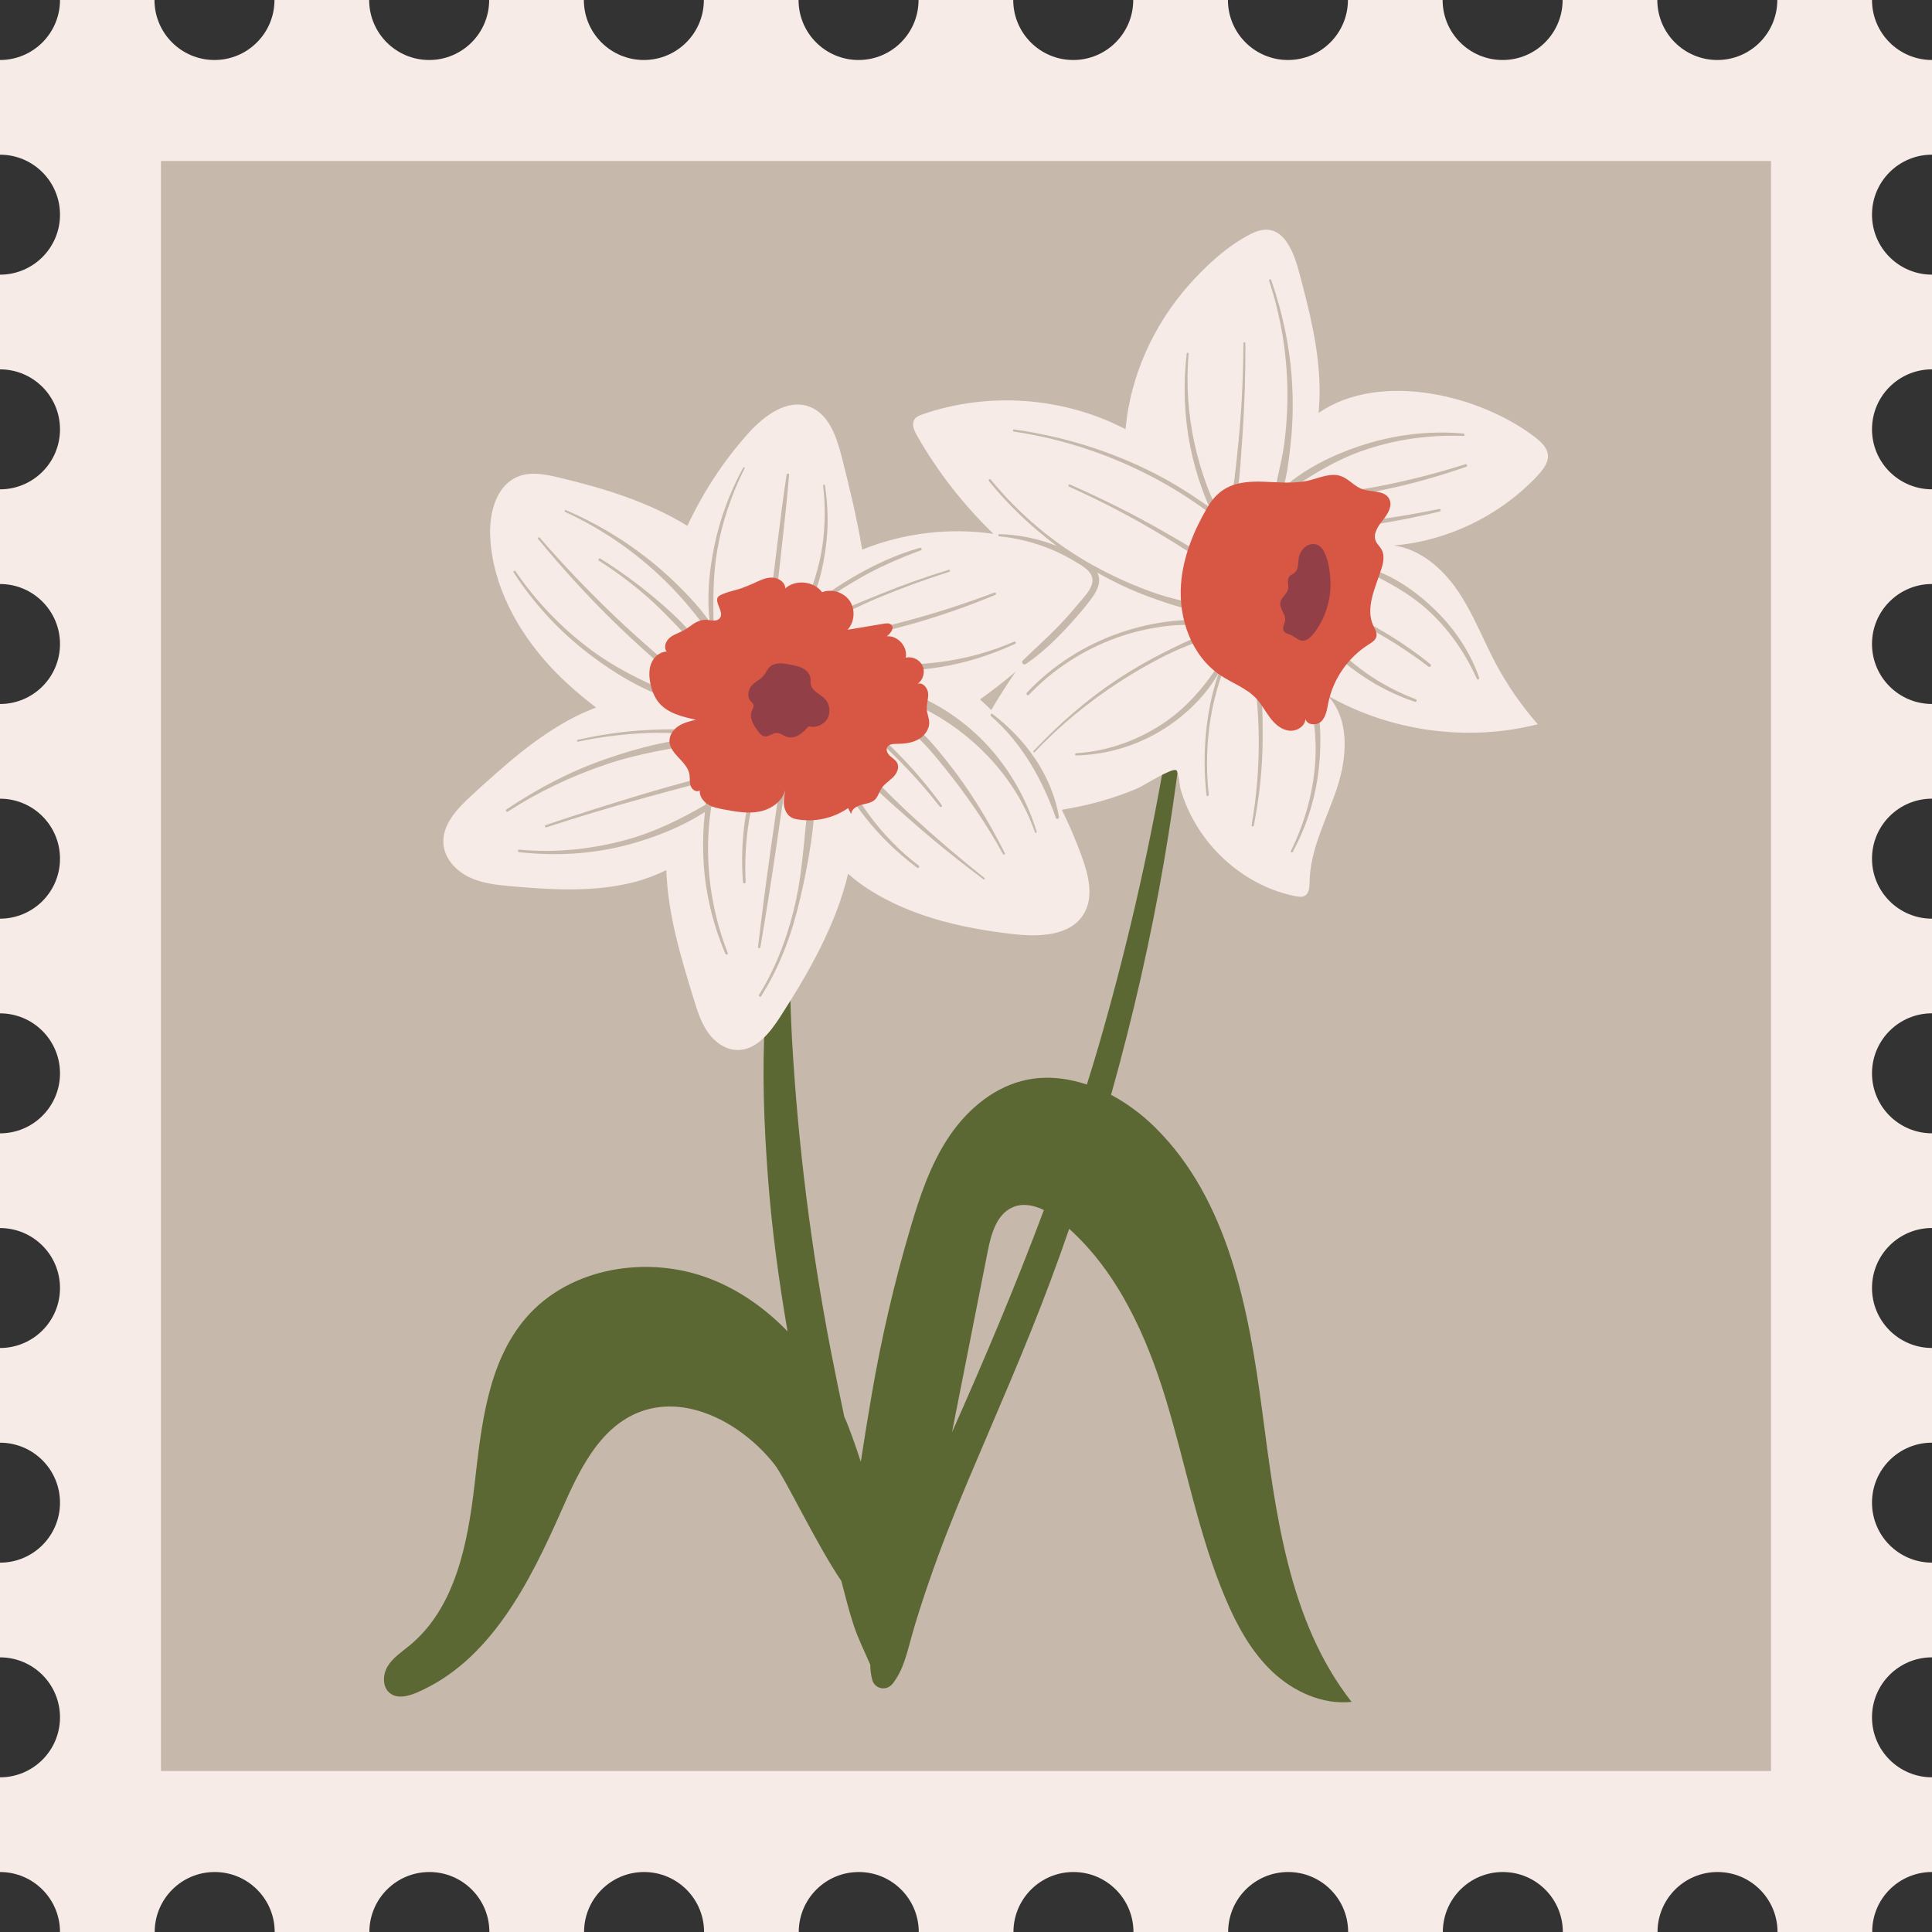 <?xml version="1.0" encoding="UTF-8"?><svg xmlns="http://www.w3.org/2000/svg" xmlns:xlink="http://www.w3.org/1999/xlink" height="90.0" preserveAspectRatio="xMidYMid meet" version="1.0" viewBox="3.0 3.0 90.0 90.0" width="90.0" zoomAndPan="magnify"><rect x="3.0" y="3.0" width="90.0" height="90.0" fill="#333333" stroke="none"/><g id="change1_2"><path d="M93,90.205v-4.411c-1.543,0-2.795-1.251-2.795-2.795S91.457,80.205,93,80.205v-4.411 c-1.543,0-2.795-1.251-2.795-2.795S91.457,70.205,93,70.205v-4.411c-1.543,0-2.795-1.251-2.795-2.795 S91.457,60.205,93,60.205v-4.411c-1.543,0-2.795-1.251-2.795-2.795c0-1.543,1.251-2.795,2.795-2.795V45.795 c-1.543,0-2.795-1.251-2.795-2.795S91.457,40.205,93,40.205v-4.411c-1.543,0-2.795-1.251-2.795-2.795 S91.457,30.205,93,30.205v-4.411c-1.543,0-2.795-1.251-2.795-2.795S91.457,20.205,93,20.205v-4.411 c-1.543,0-2.795-1.251-2.795-2.795S91.457,10.205,93,10.205V5.795c-1.543,0-2.795-1.251-2.795-2.795h-4.411 c0,1.543-1.251,2.795-2.795,2.795c-1.543,0-2.795-1.251-2.795-2.795h-4.411c0,1.543-1.251,2.795-2.795,2.795 c-1.543,0-2.795-1.251-2.795-2.795h-4.411c0,1.543-1.251,2.795-2.795,2.795c-1.543,0-2.795-1.251-2.795-2.795 h-4.411c0,1.543-1.251,2.795-2.795,2.795c-1.543,0-2.795-1.251-2.795-2.795h-4.411 c0,1.543-1.251,2.795-2.795,2.795c-1.543,0-2.795-1.251-2.795-2.795h-4.411c0,1.543-1.251,2.795-2.795,2.795 c-1.543,0-2.795-1.251-2.795-2.795h-4.411c0,1.543-1.251,2.795-2.795,2.795c-1.543,0-2.795-1.251-2.795-2.795 h-4.411c0,1.543-1.251,2.795-2.795,2.795c-1.543,0-2.795-1.251-2.795-2.795H5.795 c0,1.543-1.251,2.795-2.795,2.795v4.411c1.543,0,2.795,1.251,2.795,2.795S4.543,15.795,3,15.795v4.411 c1.543,0,2.795,1.251,2.795,2.795S4.543,25.795,3,25.795v4.411c1.543,0,2.795,1.251,2.795,2.795 S4.543,35.795,3,35.795v4.411c1.543,0,2.795,1.251,2.795,2.795S4.543,45.795,3,45.795v4.411 c1.543,0,2.795,1.251,2.795,2.795c0,1.543-1.251,2.795-2.795,2.795v4.411c1.543,0,2.795,1.251,2.795,2.795 S4.543,65.795,3,65.795v4.411c1.543,0,2.795,1.251,2.795,2.795S4.543,75.795,3,75.795v4.411 c1.543,0,2.795,1.251,2.795,2.795S4.543,85.795,3,85.795v4.411c1.543,0,2.795,1.251,2.795,2.795h4.411 c0-1.543,1.251-2.795,2.795-2.795c1.543,0,2.795,1.251,2.795,2.795h4.411c0-1.543,1.251-2.795,2.795-2.795 c1.543,0,2.795,1.251,2.795,2.795h4.411c0-1.543,1.251-2.795,2.795-2.795c1.543,0,2.795,1.251,2.795,2.795h4.411 c0-1.543,1.251-2.795,2.795-2.795c1.543,0,2.795,1.251,2.795,2.795h4.411c0-1.543,1.251-2.795,2.795-2.795 c1.543,0,2.795,1.251,2.795,2.795h4.411c0-1.543,1.251-2.795,2.795-2.795c1.543,0,2.795,1.251,2.795,2.795 h4.411c0-1.543,1.251-2.795,2.795-2.795c1.543,0,2.795,1.251,2.795,2.795h4.411 c0-1.543,1.251-2.795,2.795-2.795c1.543,0,2.795,1.251,2.795,2.795h4.411C90.205,91.457,91.457,90.205,93,90.205 z" fill="#F7EBE7"/></g><g id="change2_1"><path d="M10.5 10.5H85.5V85.5H10.5z" fill="#C6B8AB"/></g><g id="change3_1"><path d="M61.795,68.71c-0.628-4.751-1.578-9.826-4.988-13.193 c-0.599-0.591-1.297-1.115-2.049-1.516c1.016-3.616,1.854-7.284,2.484-10.974 c0.262-1.532,0.486-3.07,0.688-4.611c-0.231,0.03-0.461,0.058-0.693,0.081c-0.776,4.464-1.801,8.884-3.062,13.236 c-0.174,0.6-0.359,1.195-0.545,1.79c-0.992-0.331-2.034-0.433-3.048-0.163 c-1.442,0.383-2.631,1.447-3.444,2.697c-0.813,1.25-1.293,2.685-1.717,4.115 c-0.756,2.552-1.36,5.149-1.81,7.773c-0.178,1.041-0.351,2.094-0.511,3.151 c-0.288-0.892-0.56-1.616-0.697-1.939c-0.021-0.05-0.048-0.098-0.07-0.148 c-0.215-1.017-0.426-2.034-0.623-3.055c-0.929-4.812-1.541-9.656-1.815-14.548 c-0.053-0.942-0.081-1.888-0.095-2.835c-0.165,0.163-0.331,0.326-0.51,0.473 c-0.074,0.061-0.149,0.119-0.226,0.177c-0.005,0.004-0.022,0.016-0.037,0.026 c0.008-0.006,0.015-0.012-0.004,0.004c-0.002,0.001-0.001,0.001-0.003,0.002 c-0.036,0.028-0.073,0.057-0.11,0.085c-0.064,0.048-0.13,0.093-0.196,0.139 c-0.024,0.317-0.053,0.633-0.073,0.952c-0.15,2.474-0.051,4.969,0.135,7.44 c0.179,2.396,0.504,4.779,0.91,7.149c-1.02-1.051-2.219-1.909-3.585-2.441 c-2.908-1.131-6.554-0.556-8.593,1.806c-1.804,2.091-2.085,5.046-2.403,7.789 c-0.318,2.743-0.894,5.73-3.027,7.483c-0.362,0.297-0.77,0.561-1.015,0.96 c-0.245,0.399-0.259,0.995,0.118,1.272c0.348,0.256,0.838,0.13,1.235-0.04 c3.43-1.467,5.27-5.145,6.774-8.559c0.777-1.765,1.692-3.693,3.464-4.455c2.26-0.972,4.905,0.455,6.427,2.388 c0.492,0.625,1.953,3.722,3.112,5.426c0.177,0.681,0.348,1.367,0.566,2.037 c0.209,0.643,0.517,1.245,0.781,1.865c0.003,0.23,0.028,0.46,0.088,0.689 c0.119,0.454,0.672,0.555,0.956,0.192c0.505-0.645,0.665-1.426,0.884-2.206c0.234-0.836,0.504-1.659,0.785-2.48 c0.551-1.61,1.178-3.19,1.838-4.758c1.3-3.088,2.663-6.145,3.834-9.286 c0.304-0.815,0.598-1.634,0.882-2.457c2.273,2.048,3.599,4.98,4.497,7.921 c0.948,3.104,1.523,6.333,2.793,9.32c0.53,1.247,1.195,2.466,2.181,3.395c0.986,0.929,2.335,1.542,3.683,1.401 C63.008,78.505,62.423,73.461,61.795,68.71z M47.347,69.723c0.554-2.809,1.109-5.617,1.664-8.426 c0.159-0.807,0.411-1.734,1.167-2.059c0.47-0.202,0.979-0.1,1.45,0.131 C50.323,62.864,48.869,66.301,47.347,69.723z" fill="#5B6833"/></g><g id="change1_1"><path d="M70.909,30.523c-0.706-1.036-1.736-1.938-2.977-2.113c1.643-0.138,3.245-0.69,4.64-1.566 c0.709-0.445,1.365-0.973,1.947-1.574c0.661-0.683,0.896-1.194,0.038-1.865c-2.545-1.993-7.261-3.151-10.131-1.169 c0.031-0.367,0.05-0.722,0.048-1.038c-0.011-1.931-0.483-3.742-0.958-5.525 c-0.301-1.132-0.858-2.456-2.202-1.796c-1.105,0.543-2.113,1.478-2.923,2.39 c-1.652,1.862-2.737,4.241-2.959,6.727c-2.881-1.502-6.385-1.758-9.454-0.693 c-0.141,0.049-0.29,0.108-0.375,0.231c-0.149,0.219-0.024,0.514,0.106,0.744 c0.962,1.693,2.172,3.242,3.573,4.594c-2.055-0.3-4.192-0.045-6.119,0.736 c-0.238-1.443-0.584-2.873-0.945-4.293c-0.241-0.948-0.598-2.031-1.515-2.37 c-1.043-0.386-2.126,0.436-2.866,1.266c-1.143,1.281-2.092,2.732-2.816,4.288 c-1.826-1.127-3.914-1.759-5.987-2.252c-0.625-0.149-1.299-0.285-1.896-0.047 c-1.02,0.405-1.354,1.695-1.303,2.792c0.106,2.273,1.261,4.399,2.807,6.069c0.648,0.7,1.371,1.318,2.124,1.902 c-0.353,0.138-0.691,0.282-0.985,0.432c-1.794,0.915-3.308,2.286-4.795,3.646 c-0.681,0.623-1.419,1.391-1.327,2.308c0.068,0.673,0.596,1.23,1.207,1.52c0.611,0.29,1.301,0.36,1.975,0.42 c1.891,0.167,3.824,0.28,5.664-0.186c0.527-0.133,1.043-0.328,1.536-0.569 c0.068,2.058,0.677,4.071,1.288,6.045c0.163,0.528,0.332,1.066,0.65,1.518 c0.319,0.452,0.818,0.811,1.371,0.819c0.879,0.012,1.515-0.804,1.992-1.542 c1.336-2.066,2.614-4.314,3.166-6.672c0.164,0.141,0.325,0.284,0.498,0.411 c2.071,1.511,4.666,2.115,7.213,2.405c1.191,0.135,2.64,0.089,3.264-0.935c0.486-0.798,0.223-1.827-0.098-2.705 c-0.266-0.728-0.574-1.449-0.919-2.153c1.2-0.195,2.382-0.514,3.502-0.989c0.278-0.118,1.625-0.981,1.826-0.855 c0.109,0.069,0.158,0.724,0.199,0.867c0.075,0.267,0.168,0.529,0.276,0.785c0.89,2.109,2.836,3.781,5.098,4.22 c0.137,0.026,0.286,0.047,0.409-0.019c0.214-0.115,0.226-0.409,0.23-0.652c0.025-1.521,0.793-2.914,1.273-4.357 c0.481-1.443,0.612-3.212-0.431-4.319c2.931,1.674,6.517,2.163,9.789,1.336 c-0.772-0.881-1.442-1.852-1.989-2.887C72.065,32.744,71.615,31.559,70.909,30.523z M70.067,26.829 c-0.964,0.233-1.934,0.43-2.913,0.584c-0.934,0.146-1.922,0.32-2.87,0.286 c-0.082-0.003-0.088-0.127-0.009-0.142c0.949-0.179,1.935-0.217,2.893-0.351 c0.963-0.134,1.923-0.299,2.875-0.495C70.119,26.694,70.142,26.811,70.067,26.829z M71.307,24.742 c-1.227,0.427-2.473,0.787-3.745,1.051c-1.257,0.261-2.567,0.51-3.855,0.502 c-0.059-0-0.063-0.092-0.007-0.102c1.271-0.223,2.555-0.338,3.822-0.597 c1.264-0.258,2.516-0.579,3.745-0.972C71.334,24.603,71.373,24.719,71.307,24.742z M49.067,25.411 c-0.045-0.056,0.038-0.129,0.084-0.073c1.32,1.611,2.936,2.981,4.76,3.991c0.944,0.523,1.93,0.969,2.951,1.318 c0.952,0.325,1.935,0.48,2.897,0.753c0.11,0.031,0.067,0.194-0.039,0.189 c-1.047-0.043-2.133-0.405-3.11-0.758c-0.864-0.312-1.7-0.705-2.499-1.16 c0.029,0.058,0.057,0.116,0.072,0.181c0.09,0.402-0.147,0.775-0.377,1.082c-0.276,0.368-0.576,0.718-0.884,1.059 c-0.641,0.71-1.334,1.398-2.128,1.936c-0.115,0.078-0.25-0.065-0.145-0.166c0.593-0.572,1.209-1.118,1.775-1.717 c0.285-0.302,0.558-0.614,0.821-0.934c0.239-0.29,0.622-0.655,0.646-1.052c0.027-0.431-0.462-0.69-0.776-0.882 c-0.36-0.22-0.737-0.415-1.126-0.578c-0.778-0.326-1.604-0.532-2.443-0.619c-0.064-0.007-0.057-0.101,0.007-0.099 c0.92,0.025,1.817,0.21,2.672,0.549C51.058,27.554,49.992,26.551,49.067,25.411z M59.972,31.996 c0.087,0.022,0.049,0.145-0.03,0.145c-0.866,0.002-1.7-0.083-2.567,0.019c-0.808,0.095-1.608,0.278-2.373,0.555 c-1.544,0.559-2.941,1.465-4.075,2.653c-0.061,0.064-0.15-0.04-0.09-0.103 c1.183-1.254,2.657-2.2,4.284-2.768c0.804-0.281,1.637-0.478,2.485-0.564 C58.374,31.854,59.219,31.805,59.972,31.996z M43.225,33.898c0.588-0.009,1.182,0.059,1.772,0.059 c0.6-0,1.201-0.039,1.795-0.117c1.192-0.157,2.347-0.467,3.449-0.949c0.066-0.029,0.115,0.07,0.05,0.1 c-1.115,0.513-2.298,0.895-3.512,1.087c-1.14,0.18-2.461,0.293-3.585-0.024 C43.101,34.026,43.141,33.899,43.225,33.898z M45.043,38.32c0.658,0.685,1.266,1.415,1.826,2.183 c0.042,0.058-0.04,0.133-0.086,0.075c-0.578-0.737-1.196-1.443-1.855-2.109c-0.329-0.333-0.666-0.658-1.01-0.977 c-0.342-0.317-0.708-0.61-1.042-0.935c-0.046-0.045,0.022-0.114,0.072-0.081 C43.717,36.977,44.409,37.661,45.043,38.32z M50.318,34.285c-0.403,0.582-0.784,1.18-1.142,1.791 c-0.172-0.167-0.343-0.337-0.524-0.494C49.226,35.176,49.78,34.741,50.318,34.285z M47.22,29.637 c-1.114,0.355-2.214,0.756-3.294,1.205c-1.049,0.435-2.048,0.992-3.099,1.417 c-0.045,0.018-0.072-0.04-0.033-0.066c0.972-0.627,2.116-1.068,3.183-1.504 c1.056-0.432,2.132-0.812,3.223-1.146C47.261,29.523,47.279,29.618,47.22,29.637z M41.302,28.489 c0.139-0.95,0.157-1.913,0.042-2.867c-0.006-0.054,0.075-0.072,0.084-0.017c0.15,0.975,0.171,1.968,0.034,2.946 c-0.13,0.926-0.352,1.927-0.827,2.742c-0.031,0.054-0.111,0.008-0.093-0.047 C40.83,30.326,41.161,29.451,41.302,28.489z M41.299,30.843c0.434-0.337,0.899-0.638,1.372-0.918 c0.999-0.591,2.07-1.091,3.188-1.407c0.067-0.019,0.105,0.091,0.04,0.116 c-1.017,0.379-2.01,0.806-2.947,1.358c-0.882,0.52-1.884,1.105-2.383,2.031 c-0.029,0.053-0.122,0.02-0.113-0.039C40.538,31.492,40.923,31.135,41.299,30.843z M39.032,29.805 c0.061-0.515,0.127-1.029,0.19-1.544c0.13-1.051,0.261-2.101,0.421-3.147c0.011-0.072,0.121-0.067,0.115,0.008 c-0.087,1.074-0.205,2.145-0.324,3.216c-0.059,0.536-0.116,1.072-0.179,1.607c-0.058,0.496-0.075,1.022-0.211,1.503 c-0.029,0.102-0.164,0.055-0.168-0.034C38.854,30.884,38.969,30.329,39.032,29.805z M28.144,28.047 c1.102,1.278,2.272,2.495,3.493,3.66c0.637,0.608,1.29,1.197,1.958,1.771c0.601,0.516,1.303,0.981,1.823,1.581 c0.055,0.063-0.025,0.136-0.09,0.102c-0.733-0.382-1.375-1.034-1.99-1.579c-0.617-0.547-1.221-1.108-1.81-1.685 c-1.222-1.196-2.368-2.466-3.457-3.784C28.029,28.063,28.102,27.999,28.144,28.047z M30.968,29.023 c0.91,0.564,1.772,1.198,2.591,1.887c0.799,0.672,1.581,1.41,2.18,2.267 c0.061,0.088-0.05,0.19-0.128,0.111c-0.729-0.742-1.415-1.524-2.182-2.232 c-0.78-0.721-1.634-1.363-2.526-1.938C30.843,29.077,30.906,28.985,30.968,29.023z M30.388,33.425 c-1.362-1.049-2.527-2.321-3.463-3.762c-0.032-0.049,0.053-0.105,0.085-0.057c0.966,1.417,2.167,2.669,3.548,3.687 c1.404,1.035,2.944,1.695,4.544,2.354c0.097,0.04,0.046,0.172-0.053,0.15 C33.363,35.423,31.746,34.47,30.388,33.425z M29.913,37.463c1.054-0.237,2.124-0.395,3.204-0.453 c1.061-0.056,2.184-0.073,3.228,0.144c0.057,0.012,0.033,0.099-0.02,0.097 c-1.056-0.037-2.097-0.145-3.157-0.104c-1.089,0.042-2.172,0.176-3.238,0.402 C29.875,37.561,29.858,37.476,29.913,37.463z M26.657,40.81c-0.059,0.038-0.126-0.063-0.068-0.102 c1.439-0.964,2.955-1.767,4.594-2.337c1.563-0.544,3.272-0.999,4.937-1.008c0.114-0.001,0.122,0.179,0.013,0.197 c-1.677,0.275-3.314,0.508-4.931,1.061C29.611,39.163,28.064,39.891,26.657,40.81z M37.161,39.035 c-0.239,0.095-0.493,0.161-0.744,0.23c-0.086,0.344-0.168,0.689-0.232,1.04 c0.173-0.102,0.346-0.199,0.519-0.303c0.074-0.044,0.142,0.068,0.081,0.121c-0.205,0.179-0.435,0.332-0.66,0.49 c-0.103,0.708-0.151,1.424-0.14,2.139c0.025,1.579,0.336,3.161,0.914,4.631c0.027,0.07-0.075,0.122-0.105,0.052 c-0.617-1.446-0.971-2.969-1.031-4.542c-0.025-0.659-0-1.365,0.075-2.068 c-1.079,0.697-2.327,1.186-3.539,1.514c-1.676,0.453-3.397,0.548-5.119,0.357 c-0.075-0.008-0.067-0.124,0.008-0.117c1.669,0.16,3.372-0.015,4.987-0.457c1.335-0.366,2.518-0.958,3.692-1.632 c0.053-0.383,0.13-0.76,0.228-1.128c-0.34,0.085-0.683,0.161-1.017,0.249 c-0.742,0.196-1.483,0.399-2.223,0.603c-1.48,0.407-2.948,0.856-4.409,1.327 c-0.066,0.021-0.086-0.084-0.021-0.105c1.43-0.485,2.87-0.94,4.315-1.378c0.709-0.215,1.422-0.417,2.137-0.612 c0.429-0.117,0.867-0.251,1.307-0.362c0.097-0.317,0.2-0.631,0.34-0.92c0.044-0.092,0.171-0.047,0.148,0.052 c-0.061,0.269-0.129,0.533-0.195,0.798c0.212-0.046,0.425-0.086,0.638-0.109 C37.19,38.896,37.239,39.003,37.161,39.035z M36.418,28.598c-0.211,1.2-0.198,2.389-0.176,3.599 c0.044,0.061,0.096,0.117,0.139,0.179c0.21,0.306,0.466,0.629,0.554,0.995c0.019,0.077-0.085,0.157-0.15,0.1 c-0.288-0.249-0.479-0.612-0.699-0.921c-0.246-0.344-0.497-0.682-0.762-1.012c-0.515-0.641-1.075-1.248-1.679-1.805 c-1.281-1.184-2.729-2.155-4.313-2.885c-0.051-0.024-0.024-0.108,0.03-0.085 c1.591,0.685,3.088,1.61,4.398,2.745c0.647,0.561,1.254,1.164,1.81,1.816c0.173,0.203,0.328,0.421,0.49,0.634 c-0.137-1.147-0.025-2.34,0.203-3.463c0.264-1.302,0.724-2.553,1.363-3.717c0.023-0.042,0.082,0,0.061,0.041 C37.084,26.012,36.649,27.283,36.418,28.598z M37.735,44.094c0.003,0.071-0.119,0.078-0.124,0.008 c-0.075-0.99-0.048-1.984,0.105-2.965c0.149-0.961,0.379-1.986,0.818-2.859c0.043-0.085,0.172-0.046,0.143,0.05 c-0.295,0.959-0.616,1.88-0.78,2.875C37.74,42.158,37.686,43.128,37.735,44.094z M38.312,47.117 c0.168-1.436,0.353-2.87,0.554-4.303c0.101-0.717,0.204-1.433,0.308-2.149c0.096-0.659,0.145-1.36,0.353-1.995 c0.021-0.066,0.11-0.038,0.112,0.023c0.021,0.712-0.145,1.45-0.245,2.154 c-0.099,0.689-0.198,1.378-0.3,2.066c-0.208,1.406-0.433,2.81-0.672,4.211 C38.409,47.192,38.303,47.188,38.312,47.117z M40.265,44.901c-0.372,1.589-0.929,3.127-1.81,4.507 c-0.04,0.063-0.135-0.002-0.095-0.065c0.853-1.381,1.404-2.916,1.739-4.5 c0.36-1.7,0.37-3.437,0.665-5.141c0.025-0.142,0.228-0.133,0.226,0.015 C40.972,41.438,40.657,43.229,40.265,44.901z M41.215,32.844c0.659-0.194,1.355-0.285,2.026-0.433 c0.674-0.15,1.346-0.313,2.013-0.492c1.375-0.369,2.732-0.807,4.063-1.312c0.069-0.026,0.121,0.075,0.051,0.103 c-1.307,0.543-2.639,1.009-4.003,1.389c-0.689,0.192-1.385,0.361-2.086,0.505c-0.673,0.138-1.372,0.301-2.06,0.32 C41.171,32.926,41.174,32.856,41.215,32.844z M45.724,43.423c-0.903-0.677-1.723-1.465-2.421-2.352 c-0.345-0.439-0.659-0.9-0.938-1.385c-0.14-0.243-0.266-0.494-0.383-0.749 c-0.11-0.242-0.255-0.507-0.299-0.771c-0.013-0.079,0.1-0.154,0.153-0.076 c0.145,0.213,0.232,0.471,0.346,0.702c0.125,0.251,0.258,0.498,0.394,0.744c0.267,0.481,0.562,0.95,0.887,1.394 c0.661,0.903,1.441,1.71,2.329,2.391C45.856,43.369,45.788,43.471,45.724,43.423z M48.812,43.962 c-1.176-0.881-2.32-1.803-3.422-2.774c-1.071-0.944-2.173-1.904-3.097-2.994 c-0.082-0.097,0.056-0.209,0.145-0.127c1.052,0.964,2.025,2.013,3.079,2.978c1.08,0.989,2.193,1.941,3.34,2.852 C48.896,43.928,48.853,43.993,48.812,43.962z M49.725,42.786c-0.78-1.424-1.711-2.764-2.727-4.029 c-0.478-0.596-0.973-1.188-1.558-1.683c-0.58-0.491-1.201-0.782-1.913-1.026 c-0.086-0.03-0.055-0.154,0.031-0.153c1.491,0.032,2.685,1.482,3.534,2.542 c1.066,1.331,1.949,2.787,2.718,4.307C49.838,42.799,49.754,42.84,49.725,42.786z M51.215,41.776 c-0.497-1.424-1.326-2.69-2.393-3.752c-0.54-0.537-1.134-1.019-1.774-1.432 c-0.293-0.189-0.594-0.367-0.905-0.525c-0.288-0.147-0.727-0.263-0.935-0.519c-0.06-0.074-0.03-0.205,0.074-0.22 c0.342-0.047,0.719,0.19,1.015,0.343c0.338,0.174,0.668,0.365,0.983,0.578c0.644,0.434,1.239,0.946,1.762,1.52 c1.035,1.136,1.801,2.513,2.252,3.98C51.309,41.794,51.231,41.821,51.215,41.776z M52.187,41.105 c-0.618-1.779-1.582-3.491-3.017-4.741c-0.058-0.051,0.005-0.151,0.069-0.102 c1.55,1.185,2.751,2.845,3.093,4.793C52.347,41.138,52.217,41.19,52.187,41.105z M51.198,38.043 c-0.035,0.037-0.087-0.023-0.052-0.06c1.185-1.256,2.466-2.382,3.91-3.336c0.723-0.478,1.476-0.91,2.253-1.295 c0.745-0.369,1.544-0.778,2.353-0.982c0.073-0.018,0.109,0.092,0.042,0.123c-0.783,0.37-1.607,0.64-2.385,1.029 c-0.735,0.367-1.45,0.777-2.14,1.223C53.737,35.679,52.372,36.786,51.198,38.043z M59.402,36.416 c-0.197,1.192-0.225,2.404-0.094,3.604c0.007,0.068-0.098,0.09-0.105,0.021 c-0.206-1.855-0.057-3.888,0.572-5.701c-0.594,1.058-1.524,1.959-2.527,2.598 c-1.235,0.787-2.655,1.217-4.118,1.255c-0.07,0.002-0.06-0.103,0.007-0.107 c1.409-0.083,2.784-0.565,3.966-1.333c1.209-0.786,2.077-1.844,2.839-3.051c0.02-0.033,0.055-0.036,0.086-0.026 c0.109-0.253,0.225-0.503,0.356-0.744c0.02-0.036,0.078-0.005,0.063,0.032 C60.006,34.098,59.601,35.209,59.402,36.416z M59.237,29.279c-0.659-0.446-1.329-0.877-2.01-1.289 c-1.426-0.864-2.901-1.637-4.424-2.318c-0.063-0.028-0.028-0.129,0.035-0.102c1.513,0.662,2.994,1.4,4.425,2.224 c1.402,0.807,2.907,1.672,4.09,2.787c0.054,0.051-0.025,0.128-0.083,0.093 C60.569,30.252,59.916,29.739,59.237,29.279z M61.409,41.453c-0.013,0.066-0.117,0.06-0.105-0.007 c0.231-1.314,0.34-2.652,0.334-3.986c-0.004-0.722-0.045-1.444-0.117-2.162c-0.061-0.607-0.183-1.21-0.211-1.819 c-0.003-0.066,0.089-0.059,0.106-0.007c0.398,1.218,0.407,2.654,0.404,3.925 C61.816,38.762,61.668,40.113,61.409,41.453z M62.323,29.483c-0.81-0.65-1.518-1.417-2.321-2.082 c0.033,0.078,0.072,0.153,0.102,0.231c0.035,0.092-0.085,0.191-0.153,0.102 c-0.16-0.21-0.281-0.452-0.404-0.691c-0.817-0.616-1.675-1.18-2.574-1.67 c-2.091-1.14-4.385-1.921-6.741-2.268c-0.064-0.009-0.058-0.111,0.007-0.101c2.294,0.327,4.509,1.003,6.572,2.062 c0.882,0.453,1.721,0.985,2.528,1.561c-0.113-0.262-0.222-0.528-0.318-0.789 c-0.246-0.664-0.438-1.348-0.576-2.042c-0.283-1.42-0.329-2.886-0.165-4.323 c0.006-0.057,0.094-0.052,0.089,0.006c-0.12,1.411-0.023,2.821,0.281,4.204c0.152,0.693,0.357,1.374,0.608,2.037 c0.159,0.42,0.354,0.824,0.543,1.23c0.042,0.032,0.088,0.059,0.131,0.091c0.107,0.083,0.219,0.171,0.328,0.257 c0.045-0.674,0.167-1.347,0.25-2.017c0.085-0.688,0.155-1.377,0.217-2.067c0.128-1.407,0.188-2.82,0.199-4.232 c0.001-0.058,0.089-0.051,0.089,0.006c0.009,1.441-0.039,2.881-0.137,4.319c-0.092,1.341-0.164,2.772-0.505,4.079 c0.746,0.585,1.517,1.236,2.036,1.996C62.451,29.441,62.388,29.535,62.323,29.483z M62.566,26.274 c-0.04,0.081-0.15,0.086-0.192,0.024c-0.028,0.019-0.055,0.037-0.082,0.056 c-0.056,0.038-0.151-0.026-0.098-0.086c0.054-0.061,0.123-0.109,0.179-0.168c0.084-0.787,0.336-1.569,0.442-2.357 c0.112-0.838,0.168-1.685,0.158-2.531c-0.022-1.746-0.305-3.479-0.855-5.136 c-0.019-0.057,0.08-0.09,0.099-0.034c0.559,1.616,0.907,3.295,0.984,5.005 c0.041,0.905,0.016,1.816-0.088,2.716c-0.072,0.625-0.143,1.328-0.336,1.958c1.005-0.882,2.279-1.511,3.52-1.93 c1.559-0.527,3.236-0.745,4.877-0.595c0.072,0.007,0.064,0.114-0.008,0.111c-1.627-0.057-3.237,0.167-4.771,0.718 c-1.394,0.501-2.569,1.286-3.775,2.106C62.601,26.178,62.588,26.23,62.566,26.274z M64.457,38.58 c-0.128,1.444-0.546,2.833-1.236,4.107c-0.027,0.05-0.113,0.006-0.088-0.044c0.632-1.271,1.025-2.66,1.131-4.076 c0.109-1.456-0.172-2.792-0.471-4.203c-0.016-0.076,0.097-0.116,0.129-0.044 C64.502,35.608,64.581,37.19,64.457,38.58z M68.909,35.692c-0.863-0.291-1.684-0.693-2.438-1.205 c-0.711-0.483-1.484-1.084-1.949-1.819c-0.051-0.08,0.067-0.134,0.125-0.083 c0.327,0.291,0.619,0.623,0.943,0.92c0.326,0.298,0.669,0.575,1.03,0.831 c0.721,0.51,1.505,0.926,2.332,1.237C69.028,35.601,68.987,35.718,68.909,35.692z M69.55,34.058 c-0.628-0.478-1.282-0.924-1.959-1.329c-0.328-0.196-0.663-0.381-1.001-0.559 c-0.356-0.188-0.738-0.35-1.076-0.568c-0.056-0.036-0.009-0.115,0.05-0.099 c0.372,0.103,0.727,0.293,1.069,0.469c0.351,0.18,0.694,0.377,1.031,0.582c0.687,0.417,1.343,0.879,1.968,1.384 C69.703,33.995,69.625,34.115,69.55,34.058z M71.799,34.619c-0.52-1.153-1.25-2.223-2.171-3.092 c-0.957-0.904-2.078-1.477-3.253-2.037c-0.063-0.03-0.032-0.115,0.035-0.101 c1.258,0.258,2.416,1.052,3.336,1.92c0.963,0.908,1.719,2.008,2.159,3.258 C71.931,34.636,71.831,34.691,71.799,34.619z" fill="#F7EBE7"/></g><g id="change4_1"><path d="M37.523,30.408c0.179-0.067,0.358-0.134,0.533-0.212c0.281-0.126,0.56-0.282,0.868-0.291 c0.307-0.009,0.65,0.196,0.659,0.503c0.483-0.429,1.33-0.34,1.714,0.18c0.453-0.174,1.015,0.003,1.287,0.405 c0.272,0.402,0.227,0.989-0.102,1.345c0.564-0.095,1.128-0.189,1.692-0.284c0.12-0.02,0.261-0.034,0.347,0.052 c0.155,0.155-0.035,0.404-0.21,0.535c0.513-0.045,0.988,0.493,0.88,0.997c0.307-0.077,0.657,0.092,0.787,0.381 c0.13,0.289,0.024,0.663-0.237,0.841c0.239-0.096,0.476,0.183,0.495,0.439c0.019,0.257-0.083,0.511-0.061,0.768 c0.017,0.194,0.104,0.379,0.111,0.574c0.013,0.342-0.228,0.655-0.529,0.816 c-0.302,0.161-0.655,0.194-0.997,0.195c-0.161,0.001-0.355,0.014-0.43,0.157 c-0.073,0.139,0.022,0.308,0.139,0.412c0.116,0.105,0.262,0.188,0.33,0.329 c0.108,0.223-0.027,0.492-0.204,0.665c-0.177,0.174-0.401,0.305-0.535,0.513 c-0.109,0.168-0.155,0.38-0.298,0.519c-0.165,0.16-0.413,0.186-0.635,0.245 c-0.222,0.059-0.464,0.202-0.478,0.431c-0.047-0.093-0.094-0.185-0.141-0.278 c-0.681,0.472-1.55,0.664-2.366,0.523c-0.081-0.014-0.163-0.032-0.238-0.067c-0.217-0.102-0.346-0.339-0.38-0.576 c-0.034-0.237,0.01-0.478,0.055-0.714c-0.139,0.534-0.668,0.893-1.21,0.997 c-0.542,0.104-1.099,0.002-1.641-0.1c-0.259-0.049-0.525-0.1-0.749-0.238c-0.225-0.138-0.403-0.385-0.382-0.647 c-0.149,0.109-0.366-0.039-0.424-0.214c-0.058-0.176-0.024-0.368-0.059-0.55 c-0.115-0.606-0.934-0.938-0.928-1.555c0.003-0.284,0.197-0.539,0.438-0.691 c0.24-0.152,0.523-0.22,0.8-0.285c-0.643-0.136-1.338-0.304-1.749-0.816 c-0.199-0.248-0.311-0.555-0.375-0.867c-0.065-0.313-0.082-0.648,0.038-0.945 c0.119-0.297,0.401-0.544,0.721-0.546c-0.164-0.194-0.042-0.507,0.159-0.663c0.201-0.156,0.458-0.218,0.676-0.349 c0.297-0.178,0.513-0.417,0.873-0.466c0.254-0.035,0.624,0.152,0.787-0.113c0.163-0.266-0.259-0.682-0.12-0.933 C36.53,30.644,37.316,30.486,37.523,30.408z M58.016,30.212c-0.121,1.608,0.488,3.34,1.826,4.238 c0.558,0.375,1.228,0.602,1.685,1.095c0.245,0.265,0.414,0.59,0.63,0.879c0.216,0.289,0.505,0.554,0.862,0.609 c0.356,0.056,0.771-0.18,0.797-0.54c0.067,0.3,0.533,0.32,0.747,0.099c0.214-0.221,0.253-0.551,0.314-0.852 c0.225-1.109,0.92-2.114,1.878-2.716c0.152-0.096,0.325-0.201,0.364-0.377 c0.038-0.171-0.069-0.336-0.143-0.495c-0.387-0.833,0.099-1.78,0.376-2.656 c0.092-0.292,0.158-0.626,0.009-0.894c-0.078-0.141-0.208-0.249-0.272-0.397 c-0.143-0.335,0.106-0.698,0.334-0.982c0.229-0.284,0.462-0.665,0.29-0.987 c-0.22-0.415-0.839-0.296-1.279-0.46c-0.356-0.133-0.607-0.47-0.965-0.596 c-0.48-0.17-0.993,0.08-1.488,0.2c-0.717,0.174-1.468,0.074-2.206,0.057 c-1.165-0.026-1.952,0.208-2.534,1.207C58.603,27.736,58.111,28.94,58.016,30.212z" fill="#D85644"/></g><g id="change5_1"><path d="M38.567,34.48c0.176-0.221,0.215-0.458,0.528-0.544c0.254-0.07,0.524-0.017,0.782,0.037 c0.185,0.038,0.374,0.078,0.539,0.17c0.166,0.092,0.307,0.246,0.336,0.433c0.016,0.102-0.002,0.208,0.018,0.31 c0.064,0.322,0.453,0.448,0.674,0.691c0.223,0.244,0.259,0.639,0.086,0.92c-0.174,0.281-0.543,0.425-0.861,0.336 c-0.133,0.146-0.268,0.294-0.436,0.397c-0.168,0.103-0.377,0.158-0.566,0.1c-0.173-0.053-0.324-0.196-0.505-0.187 c-0.191,0.009-0.354,0.189-0.544,0.161c-0.135-0.02-0.231-0.139-0.311-0.249 c-0.203-0.275-0.415-0.618-0.288-0.935c0.039-0.097,0.11-0.197,0.078-0.296c-0.021-0.066-0.083-0.109-0.129-0.161 c-0.164-0.183-0.128-0.482,0.014-0.682C38.138,34.762,38.405,34.683,38.567,34.48z M62.965,30.545 c-0.091,0.183-0.291,0.322-0.323,0.526c-0.046,0.287,0.256,0.539,0.224,0.827 c-0.018,0.165-0.144,0.332-0.071,0.481c0.06,0.122,0.218,0.149,0.343,0.204 c0.146,0.063,0.266,0.179,0.414,0.238c0.289,0.115,0.551-0.177,0.707-0.389c0.499-0.68,0.757-1.535,0.717-2.378 c-0.022-0.456-0.092-0.974-0.309-1.381c-0.312-0.585-1.018-0.331-1.156,0.276 c-0.057,0.251-0.004,0.557-0.196,0.727c-0.082,0.072-0.197,0.105-0.262,0.193 c-0.116,0.156-0.01,0.379-0.05,0.569C62.995,30.476,62.982,30.511,62.965,30.545z" fill="#933F47"/></g></svg>